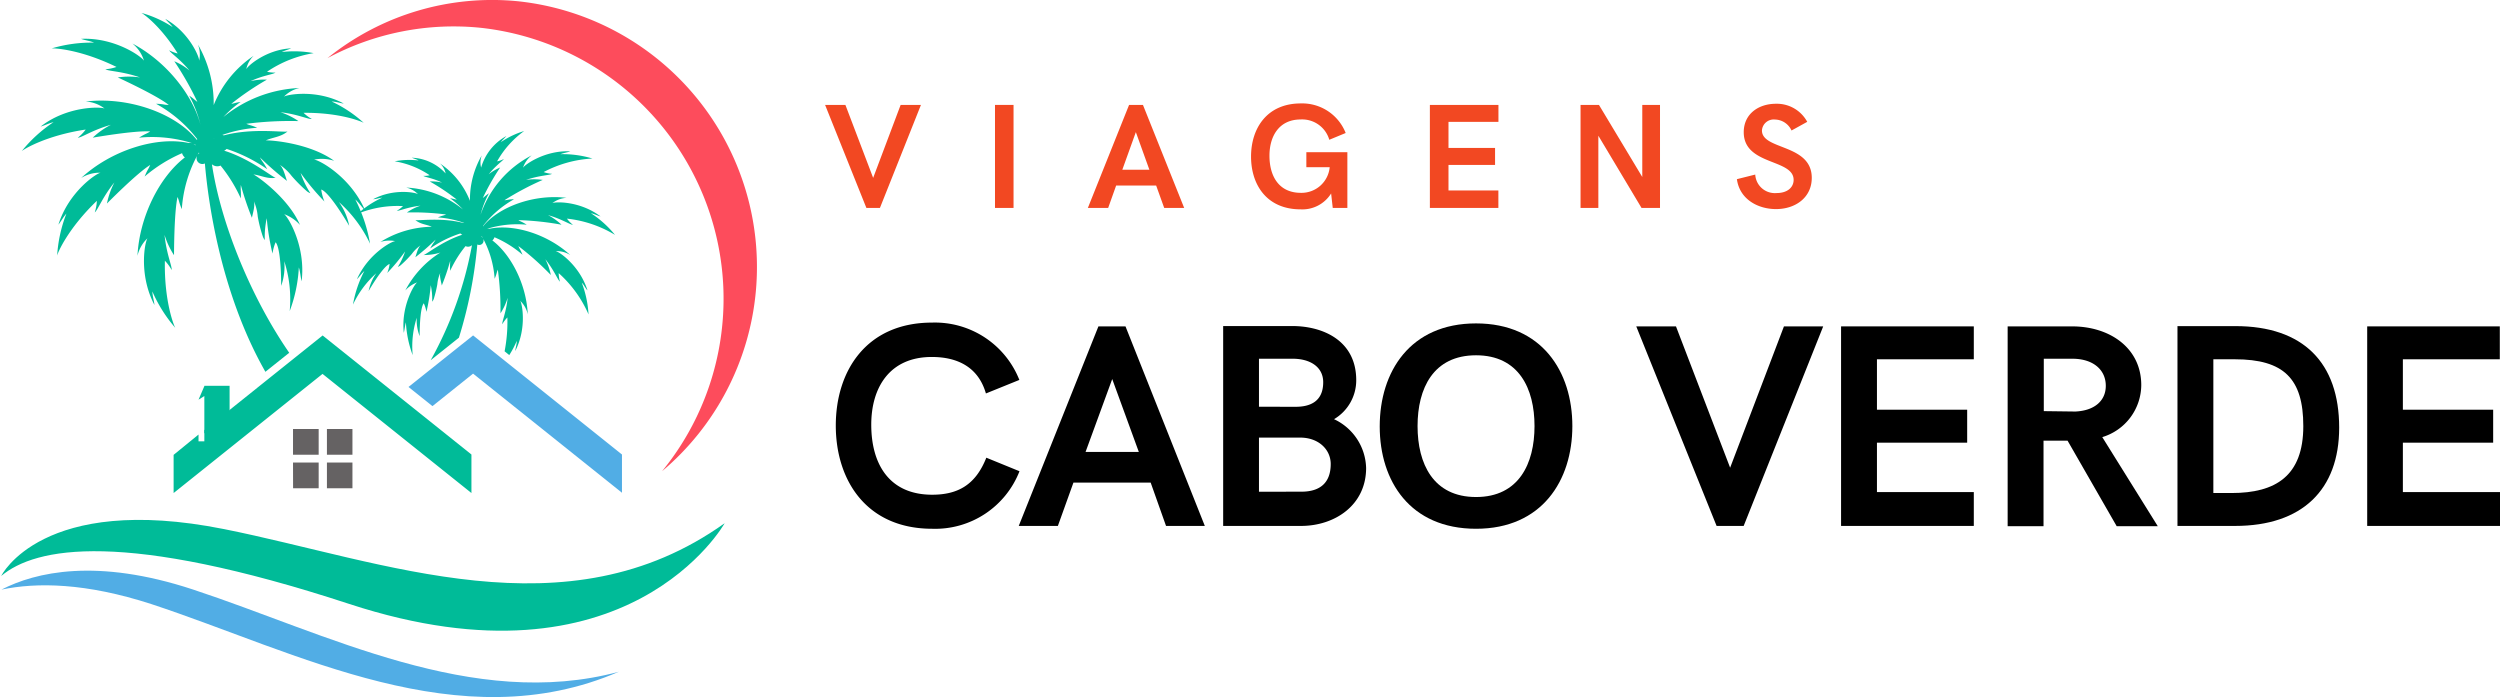 <svg xmlns="http://www.w3.org/2000/svg" xmlns:xlink="http://www.w3.org/1999/xlink" viewBox="0 0 369.35 102.99"><defs><style>.cls-1{fill:none;}.cls-2{clip-path:url(#clip-path);}.cls-3{fill:#fd4c5c;}.cls-4{clip-path:url(#clip-path-2);}.cls-5{fill:#00bb98;}.cls-6{clip-path:url(#clip-path-3);}.cls-7{fill:#51ade5;}.cls-8{fill:#656263;}.cls-9{fill:#f24822;}</style><clipPath id="clip-path"><rect class="cls-1" x="48.06" width="63.78" height="69.9"/></clipPath><clipPath id="clip-path-2"><rect class="cls-1" y="76.67" width="107.33" height="17.33"/></clipPath><clipPath id="clip-path-3"><rect class="cls-1" x="0.18" y="83.88" width="91.29" height="19.11"/></clipPath></defs><g id="Camada_2" data-name="Camada 2"><g id="Camada_1-2" data-name="Camada 1"><g class="cls-2"><path class="cls-3" d="M76.66.2A38.72,38.72,0,0,0,48.38,8.59,39.44,39.44,0,0,1,71.05,4.11,40.27,40.27,0,0,1,97.81,69.62,39.48,39.48,0,0,0,76.66.2"/></g><g class="cls-4"><path class="cls-5" d="M33.11,78.17C6.19,72.79.18,85.09.18,85.09c5.1-4.26,18-6.82,51.43,4.14,41.22,13.5,55.45-11.93,55.45-11.93C83.68,94,56.82,82.91,33.11,78.17"/></g><g class="cls-6"><path class="cls-7" d="M28.5,87.09C14.27,82.4,5.27,84.51.21,87.11c5.24-1.1,12.48-1,22.13,2.13,21.62,7.12,45.51,20.19,69.1,10-21.56,5.81-43.2-5.65-62.94-12.15"/></g><path class="cls-8" d="M48.3,72.14h3.77V68.33H48.3Zm-5,0h3.78V68.33H43.29Zm5-8.76v3.8h3.77v-3.8Zm-5,3.8h3.78v-3.8H43.29v3.8"/><path class="cls-7" d="M69.9,49.55l-9.55,7.62L63.89,60l6-4.8,22,17.6V67.15l-22-17.6"/><path class="cls-5" d="M77.93,46.32v0Zm6.31-8.61,0,0ZM71.55,34h0V34l.28-.12A1.17,1.17,0,0,0,71.55,34Zm-2-.68-.1,0s0,0,0,0l.11.06Zm17.23,9.54c-1.16-3.69-4.31-5.78-4.71-5.76a3.75,3.75,0,0,1,2.18.58c-3.35-3.09-8.35-4.62-11.9-3.89l-.19,0a1,1,0,0,0-.34.06,15,15,0,0,1,6-.65c-.76-.48-.75-.38-1.24-.68a42.21,42.21,0,0,1,6.38.68,8.85,8.85,0,0,0-2-1.42c2,.56,3.27,1.43,3.68,1.43a4.66,4.66,0,0,1-.88-.91,17.31,17.31,0,0,1,7.1,2.4A15.49,15.49,0,0,0,87.3,31.5c.5.1.94.35,1.43.48-3.06-2.33-6.83-2.2-7.15-1.95a3.79,3.79,0,0,1,2.12-.8c-4.76-.59-10,1.3-12.34,4.22l0-.07a15.1,15.1,0,0,1,4.58-3.94c-.9,0-.84.12-1.41.14a42.19,42.19,0,0,1,5.65-3,8.36,8.36,0,0,0-2.47,0c2-.68,3.51-.68,3.85-.9a4.49,4.49,0,0,1-1.24-.26,17.29,17.29,0,0,1,7.21-2,15.18,15.18,0,0,0-4.72-.64c.47-.2,1-.25,1.45-.42-3.83-.19-6.87,2.07-7,2.45a3.84,3.84,0,0,1,1.3-1.86A15.45,15.45,0,0,0,71,31.73a13.29,13.29,0,0,1,1.24-3.18c-.6.41-.53.44-.91.7a35.18,35.18,0,0,1,2.56-4.5,7,7,0,0,0-1.69,1c1.06-1.32,2.1-2,2.24-2.26a3.66,3.66,0,0,1-1,.35,13.84,13.84,0,0,1,4-4.48A12.43,12.43,0,0,0,74,21c.23-.33.55-.58.81-.9a7.79,7.79,0,0,0-3.73,4.66,3,3,0,0,1,.1-1.81,13.11,13.11,0,0,0-1.75,6.72A11.87,11.87,0,0,0,65,24.15a2.78,2.78,0,0,1,.84,1.48,7.12,7.12,0,0,0-5-2.33c.34.15.71.23,1,.41a11.64,11.64,0,0,0-3.53.12,13,13,0,0,1,5.17,2.06,3.23,3.23,0,0,1-.94.09c.24.2,1.36.31,2.78,1a6.4,6.4,0,0,0-1.83-.17,30.88,30.88,0,0,1,4,2.68c-.42-.06-.37-.11-1-.2a12.67,12.67,0,0,1,1.91,1.66A14.35,14.35,0,0,0,60,27.71a3.49,3.49,0,0,1,1.78,1c-.24-.26-3.59-.92-6.65.72.45,0,.89-.2,1.34-.22a13.9,13.9,0,0,0-3.6,2.36,15.56,15.56,0,0,1,6.67-1.12,4.34,4.34,0,0,1-.91.69c.36.05,1.6-.55,3.49-.75a7.53,7.53,0,0,0-2,1,37.11,37.11,0,0,1,5.79.3c-.47.2-.46.11-1.21.43a14.59,14.59,0,0,1,3.9.82l-.17,0c-3.22-.86-6.77-.27-7.07-.44.76.65,1.64.64,2.44,1a14.83,14.83,0,0,0-7.6,2.25,4.45,4.45,0,0,1,2.22-.12c-.42-.07-4,1.81-5.69,5.63.39-.39.69-.86,1.1-1.22A16.67,16.67,0,0,0,52.15,45a14.44,14.44,0,0,1,3.45-4.64A6.82,6.82,0,0,0,54.46,43c1-1.73,2.41-3.79,3.1-4a5.08,5.08,0,0,1-.35,1.33,29.14,29.14,0,0,0,2.64-3.18,10.33,10.33,0,0,1-1.08,2.29,1.69,1.69,0,0,0,.41-.24,16.46,16.46,0,0,0,1.66-1.68,5.56,5.56,0,0,1,1.42-1.36c-.48.24-.72,1.38-.9,1.85a34.75,34.75,0,0,0,3-2.61c-.3.55-.35.45-.81,1.31a16.66,16.66,0,0,1,4.47-2.22.92.92,0,0,0,.28.19c-2.94.94-5.42,3-5.74,3a8.08,8.08,0,0,0,2.5-.37,14.59,14.59,0,0,0-5.18,5.6,4.42,4.42,0,0,1,1.78-1.2c-.38.15-2.45,3.49-2,7.46.13-.51.15-1,.31-1.55a16.15,16.15,0,0,0,1,4.85,13.88,13.88,0,0,1,.6-5.53A6.46,6.46,0,0,0,62,49.66c0-1.93.15-4.32.61-4.85A5.09,5.09,0,0,1,63,46.08a27.49,27.49,0,0,0,.64-3.95,9.66,9.66,0,0,1,.21,2.44,1.38,1.38,0,0,0,.23-.39A17,17,0,0,0,64.61,42a5.35,5.35,0,0,1,.5-1.82c-.27.43.08,1.49.16,2a30.05,30.05,0,0,0,1.24-3.65c0,.59-.06.54,0,1.48a16.82,16.82,0,0,1,2.27-3.65.87.87,0,0,0,.36.09.89.89,0,0,0,.59-.23,55.44,55.44,0,0,1-6.1,17l4.17-3.33a65.69,65.69,0,0,0,2.72-13.77.63.63,0,0,0,.92-.59.62.62,0,0,0-.31-.55l.06-.07a14.7,14.7,0,0,1,1.89,6.28c.35-.84.25-.82.47-1.35a43.64,43.64,0,0,1,.39,6.45A8.73,8.73,0,0,0,75,44c-.2,2.1-.85,3.5-.79,3.9a4.9,4.9,0,0,1,.75-1,23.08,23.08,0,0,1-.41,5l.69.56a14.15,14.15,0,0,0,1.11-2.1c0,.51-.18,1-.23,1.5,1.77-3.43,1-7.16.72-7.43a3.87,3.87,0,0,1,1.13,2c-.19-4.35-2.42-8.76-5.23-10.91a1,1,0,0,0,.31-.47,15.77,15.77,0,0,1,4.15,2.59c-.35-.84-.4-.76-.62-1.29a42.42,42.42,0,0,1,4.8,4.28,8.89,8.89,0,0,0-.82-2.34c1.32,1.64,1.84,3.08,2.17,3.32a4.62,4.62,0,0,1-.19-1.26,17.62,17.62,0,0,1,4.41,6.1,15.65,15.65,0,0,0-1-4.68C86.22,42,86.45,42.5,86.77,42.89ZM83.7,29.23h0ZM60,27.71h0Zm18.57-4.9,0,0Zm-7.31.11v0s0,0,0,0"/><path class="cls-5" d="M31.63,20.47l-.11.05h0l.13-.07S31.64,20.47,31.63,20.47Zm-2.77,1h0a1.15,1.15,0,0,0-.33-.21l.37.14ZM44.15,39.51c.22.66.24,1.37.41,2.05.66-5.28-2.11-9.72-2.61-9.93a5.86,5.86,0,0,1,2.37,1.6c-1.79-4.15-6.67-7.44-6.9-7.46,1.11.12,2.06.7,3.32.49-.42,0-3.71-2.79-7.63-4a1.08,1.08,0,0,0,.37-.26,22.84,22.84,0,0,1,6,3c-.62-1.15-.68-1-1.08-1.75a45.16,45.16,0,0,0,4,3.48c-.24-.63-.57-2.14-1.2-2.47A7.38,7.38,0,0,1,43.09,26a23.36,23.36,0,0,0,2.22,2.23,1.8,1.8,0,0,0,.55.32,13.23,13.23,0,0,1-1.45-3,37.51,37.51,0,0,0,3.52,4.22A7.09,7.09,0,0,1,47.46,28c.93.31,2.78,3.06,4.13,5.36a8.78,8.78,0,0,0-1.52-3.51A19.23,19.23,0,0,1,54.67,36a22.57,22.57,0,0,0-2.18-6.53c.55.48.94,1.11,1.45,1.62-2.19-5.08-7-7.58-7.57-7.5a5.89,5.89,0,0,1,3,.17c-3.8-2.76-9.91-3.1-10.13-3,1.07-.5,2.23-.49,3.25-1.35-.4.22-5.13-.56-9.42.59a1,1,0,0,0-.23-.06A18.78,18.78,0,0,1,38,18.88c-1-.44-1-.32-1.61-.59a50.94,50.94,0,0,1,7.7-.4,10.15,10.15,0,0,0-2.66-1.31c2.5.28,4.16,1.08,4.64,1a5.61,5.61,0,0,1-1.22-.91c5.4-.06,8.67,1.32,8.9,1.49A18.75,18.75,0,0,0,49,15c.61,0,1.19.23,1.79.3-4.07-2.19-8.54-1.31-8.86-1A4.57,4.57,0,0,1,44.24,13,19.06,19.06,0,0,0,33,17.29a16.33,16.33,0,0,1,2.55-2.23c-.89.13-.82.2-1.38.28a41.72,41.72,0,0,1,5.26-3.57A8.19,8.19,0,0,0,37,12c1.88-.88,3.38-1,3.69-1.28a4.6,4.6,0,0,1-1.24-.12,17.21,17.21,0,0,1,6.89-2.75,15.43,15.43,0,0,0-4.71-.16c.44-.24.93-.34,1.39-.55-3.79.19-6.56,2.72-6.64,3.1a3.77,3.77,0,0,1,1.1-2,15.9,15.9,0,0,0-5.91,7.29,17.41,17.41,0,0,0-2.32-8.94A4.18,4.18,0,0,1,29.42,9c.11-.41-1.39-4.2-5-6.21.34.43.77.76,1.09,1.21a16.43,16.43,0,0,0-4.64-2.1c.23.08,2.83,1.88,5.38,6A5.09,5.09,0,0,1,25,7.43c.18.4,1.57,1.26,3,3a8.71,8.71,0,0,0-2.25-1.38,45.87,45.87,0,0,1,3.41,6c-.5-.35-.41-.38-1.21-.93a17.45,17.45,0,0,1,1.67,4.31c-1.19-4.5-5.13-9.4-10.06-12A5.18,5.18,0,0,1,21.28,9c-.16-.5-4.21-3.51-9.31-3.26.63.23,1.31.29,1.93.56a20.55,20.55,0,0,0-6.29.86c.31-.07,4.24.11,9.6,2.73a6.26,6.26,0,0,1-1.64.34c.45.3,2.48.29,5.12,1.21a11.18,11.18,0,0,0-3.29,0s5.72,2.62,7.53,4.06c-.76,0-.68-.13-1.88-.17a19.7,19.7,0,0,1,6.1,5.23l-.07.11C26,16.76,19,14.24,12.65,15a5.06,5.06,0,0,1,2.82,1.05C15.06,15.77,10,15.58,6,18.7c.65-.18,1.25-.51,1.91-.65a20.67,20.67,0,0,0-4.71,4.29c.21-.23,3.56-2.32,9.46-3.2a6.29,6.29,0,0,1-1.17,1.21c.54,0,2.21-1.16,4.9-1.91a11.38,11.38,0,0,0-2.69,1.9s6.19-1.09,8.49-.92c-.64.41-.63.28-1.65.92a19.66,19.66,0,0,1,8,.86,1.23,1.23,0,0,0-.44-.08,1,1,0,0,0-.25,0c-4.73-1-11.39,1.06-15.86,5.18a5.09,5.09,0,0,1,2.9-.78c-.53,0-4.73,2.76-6.26,7.67.42-.52.72-1.14,1.18-1.63a20.64,20.64,0,0,0-1.37,6.24c0-.31,1.56-4,5.87-8.13A6.52,6.52,0,0,1,14,31.38c.44-.33,1.14-2.25,2.9-4.43a11.73,11.73,0,0,0-1.1,3.12s4.42-4.49,6.39-5.7c-.29.71-.36.59-.82,1.71a21.65,21.65,0,0,1,5.53-3.45,1.22,1.22,0,0,0,.41.63c-3.74,2.87-6.71,8.75-7,14.53a5.24,5.24,0,0,1,1.51-2.62c-.39.36-1.41,5.33,1,9.89-.07-.67-.29-1.32-.31-2a21,21,0,0,0,3.4,5.39c-.19-.25-1.67-3.92-1.55-9.93a6.24,6.24,0,0,1,1,1.37c.08-.54-.78-2.4-1.05-5.19a11.55,11.55,0,0,0,1.4,3s0-6.33.52-8.6c.29.71.17.69.63,1.81a19.54,19.54,0,0,1,2.51-8.36l.08.07a.9.9,0,0,0-.41.75.85.85,0,0,0,.86.86.91.91,0,0,0,.37-.08c.42,5,2.16,18.87,8.94,30.78l3.52-2.81c-5.53-8-10.07-18.9-11.42-27.85a1.24,1.24,0,0,0,.78.3,1.14,1.14,0,0,0,.49-.11,22.22,22.22,0,0,1,3,4.86c.05-1.25-.06-1.18,0-2a42.81,42.81,0,0,0,1.64,4.86c.11-.63.58-2,.21-2.63A7.21,7.21,0,0,1,38.08,32a20.12,20.12,0,0,0,.75,2.94,1.94,1.94,0,0,0,.29.53,12.94,12.94,0,0,1,.29-3.23,35.55,35.55,0,0,0,.85,5.23,6.51,6.51,0,0,1,.46-1.68c.62.7.82,3.89.82,6.45A8.6,8.6,0,0,0,42,38.59a18.5,18.5,0,0,1,.8,7.37A21.47,21.47,0,0,0,44.15,39.51ZM44.24,13h0Zm-15-6.44s0,0,0,0A.12.12,0,0,0,29.27,6.58ZM11.9,26.36l0,0S11.89,26.36,11.9,26.36Zm8.43,11.48v0ZM19.55,6.48l0,0ZM12.65,15h0"/><path class="cls-5" d="M30.19,57.05l-.86,2,.86-.54V64h3.73v-7H30.19"/><path class="cls-5" d="M47.68,49.55l-17.49,14V65.2h-.86v-1l-3.68,3v5.64l22-17.6,22,17.6V67.15l-22-17.6"/><path d="M137.73,78.12a13.37,13.37,0,0,0,12.89-8.5l-4.9-2c-1.58,4-4.19,5.47-8,5.47-6.32,0-9-4.49-9-10.35,0-5.47,2.7-10,8.94-10,3.83,0,6.88,1.51,8,5.39l4.94-2a13.41,13.41,0,0,0-12.89-8.47c-9.71,0-14.23,7.13-14.23,15.21S128,78.12,137.73,78.12Z"/><path d="M150.51,77.7h5.78l2.3-6.4H170l2.27,6.4H178L166.28,48.22h-4Zm9.87-10.93L164.32,56l3.93,10.77Z"/><path d="M180.71,77.7h11.5c5,0,9.62-3.07,9.62-8.56a8.18,8.18,0,0,0-4.74-7.21,6.67,6.67,0,0,0,3.28-5.76c0-5.91-5-8-9.44-8H180.71ZM186,60.09V53h5c2.52,0,4.49,1.18,4.49,3.47,0,2.9-2,3.63-4.07,3.63Zm0,12.56v-8h6.08c2.77,0,4.52,1.8,4.52,3.9,0,2.78-1.58,4.09-4.32,4.09Z"/><path d="M218.07,78.12c9.75,0,14.23-7.14,14.23-15.17s-4.48-15.17-14.23-15.17S203.84,54.92,203.84,63,208.33,78.12,218.07,78.12Zm0-4.69c-6.32,0-8.64-4.91-8.64-10.48s2.32-10.46,8.64-10.46,8.64,4.91,8.64,10.46S224.39,73.43,218.07,73.43Z"/><path d="M253.61,77.7h4l11.75-29.48h-5.8L255.61,69.1l-8-20.88h-5.87Z"/><path d="M272,77.7h19.61v-5H277.3v-7.3h13.33V60.53H277.3V53.08h14.31V48.22H272Z"/><path d="M296.61,77.74h5.3V65.1h3.55l7.26,12.64h6.07l-8.2-13.16a8.09,8.09,0,0,0,5.76-7.68c0-5.53-4.7-8.68-10.21-8.68h-9.53Zm5.34-17V53h4.24c3,0,4.92,1.59,4.92,4,0,2.21-1.67,3.67-4.49,3.8Z"/><path d="M321.7,77.7h8.51c9.91,0,15.38-5.34,15.38-14.52,0-9.58-5.3-15-15.33-15H321.7Zm5.3-4.86V53.08h3.17c7.26,0,10.12,2.88,10.12,9.87,0,7.37-4.09,9.89-10.6,9.89Z"/><path d="M349.73,77.7h19.62v-5H355v-7.3h13.34V60.53H355V53.08h14.32V48.22H349.73Z"/><path class="cls-9" d="M128,30.72H130l6.06-15.22h-3L129,26.28,124.9,15.5h-3Z"/><path class="cls-9" d="M147,30.72h2.74V15.5H147Z"/><path class="cls-9" d="M160.72,30.72h3l1.18-3.31h5.91L172,30.72h2.95L168.86,15.5h-2.05Zm5.09-5.64,2-5.56,2,5.56Z"/><path class="cls-9" d="M192.16,30.93a5,5,0,0,0,4.5-2.35l.24,2.14h2.16V22.49H193V24.7h3.45a4.18,4.18,0,0,1-4.25,3.79c-3.27,0-4.65-2.47-4.65-5.49,0-2.82,1.38-5.35,4.61-5.35a4.17,4.17,0,0,1,4.23,3l2.42-1a6.9,6.9,0,0,0-6.63-4.37c-5,0-7.35,3.68-7.35,7.85S187.15,30.93,192.16,30.93Z"/><path class="cls-9" d="M211.25,30.72h10.12V28.14H214V24.37h6.88V21.86H214V18h7.38V15.5H211.25Z"/><path class="cls-9" d="M233.51,30.72h2.63V20.05l6.38,10.67h2.73V15.5h-2.62V26.15l-6.4-10.65h-2.72Z"/><path class="cls-9" d="M262.39,30.89c2.9,0,5.28-1.73,5.28-4.61,0-5.05-7.36-4.08-7.36-7a1.74,1.74,0,0,1,1.92-1.62,2.75,2.75,0,0,1,2.45,1.62L267,18a5.1,5.1,0,0,0-4.63-2.67c-2.56,0-4.75,1.5-4.75,4.2,0,4.95,7.37,3.9,7.37,7.05,0,1.08-.89,1.94-2.51,1.94a2.9,2.9,0,0,1-3.16-2.73l-2.71.68C257,29.42,259.69,30.89,262.39,30.89Z"/></g></g></svg>